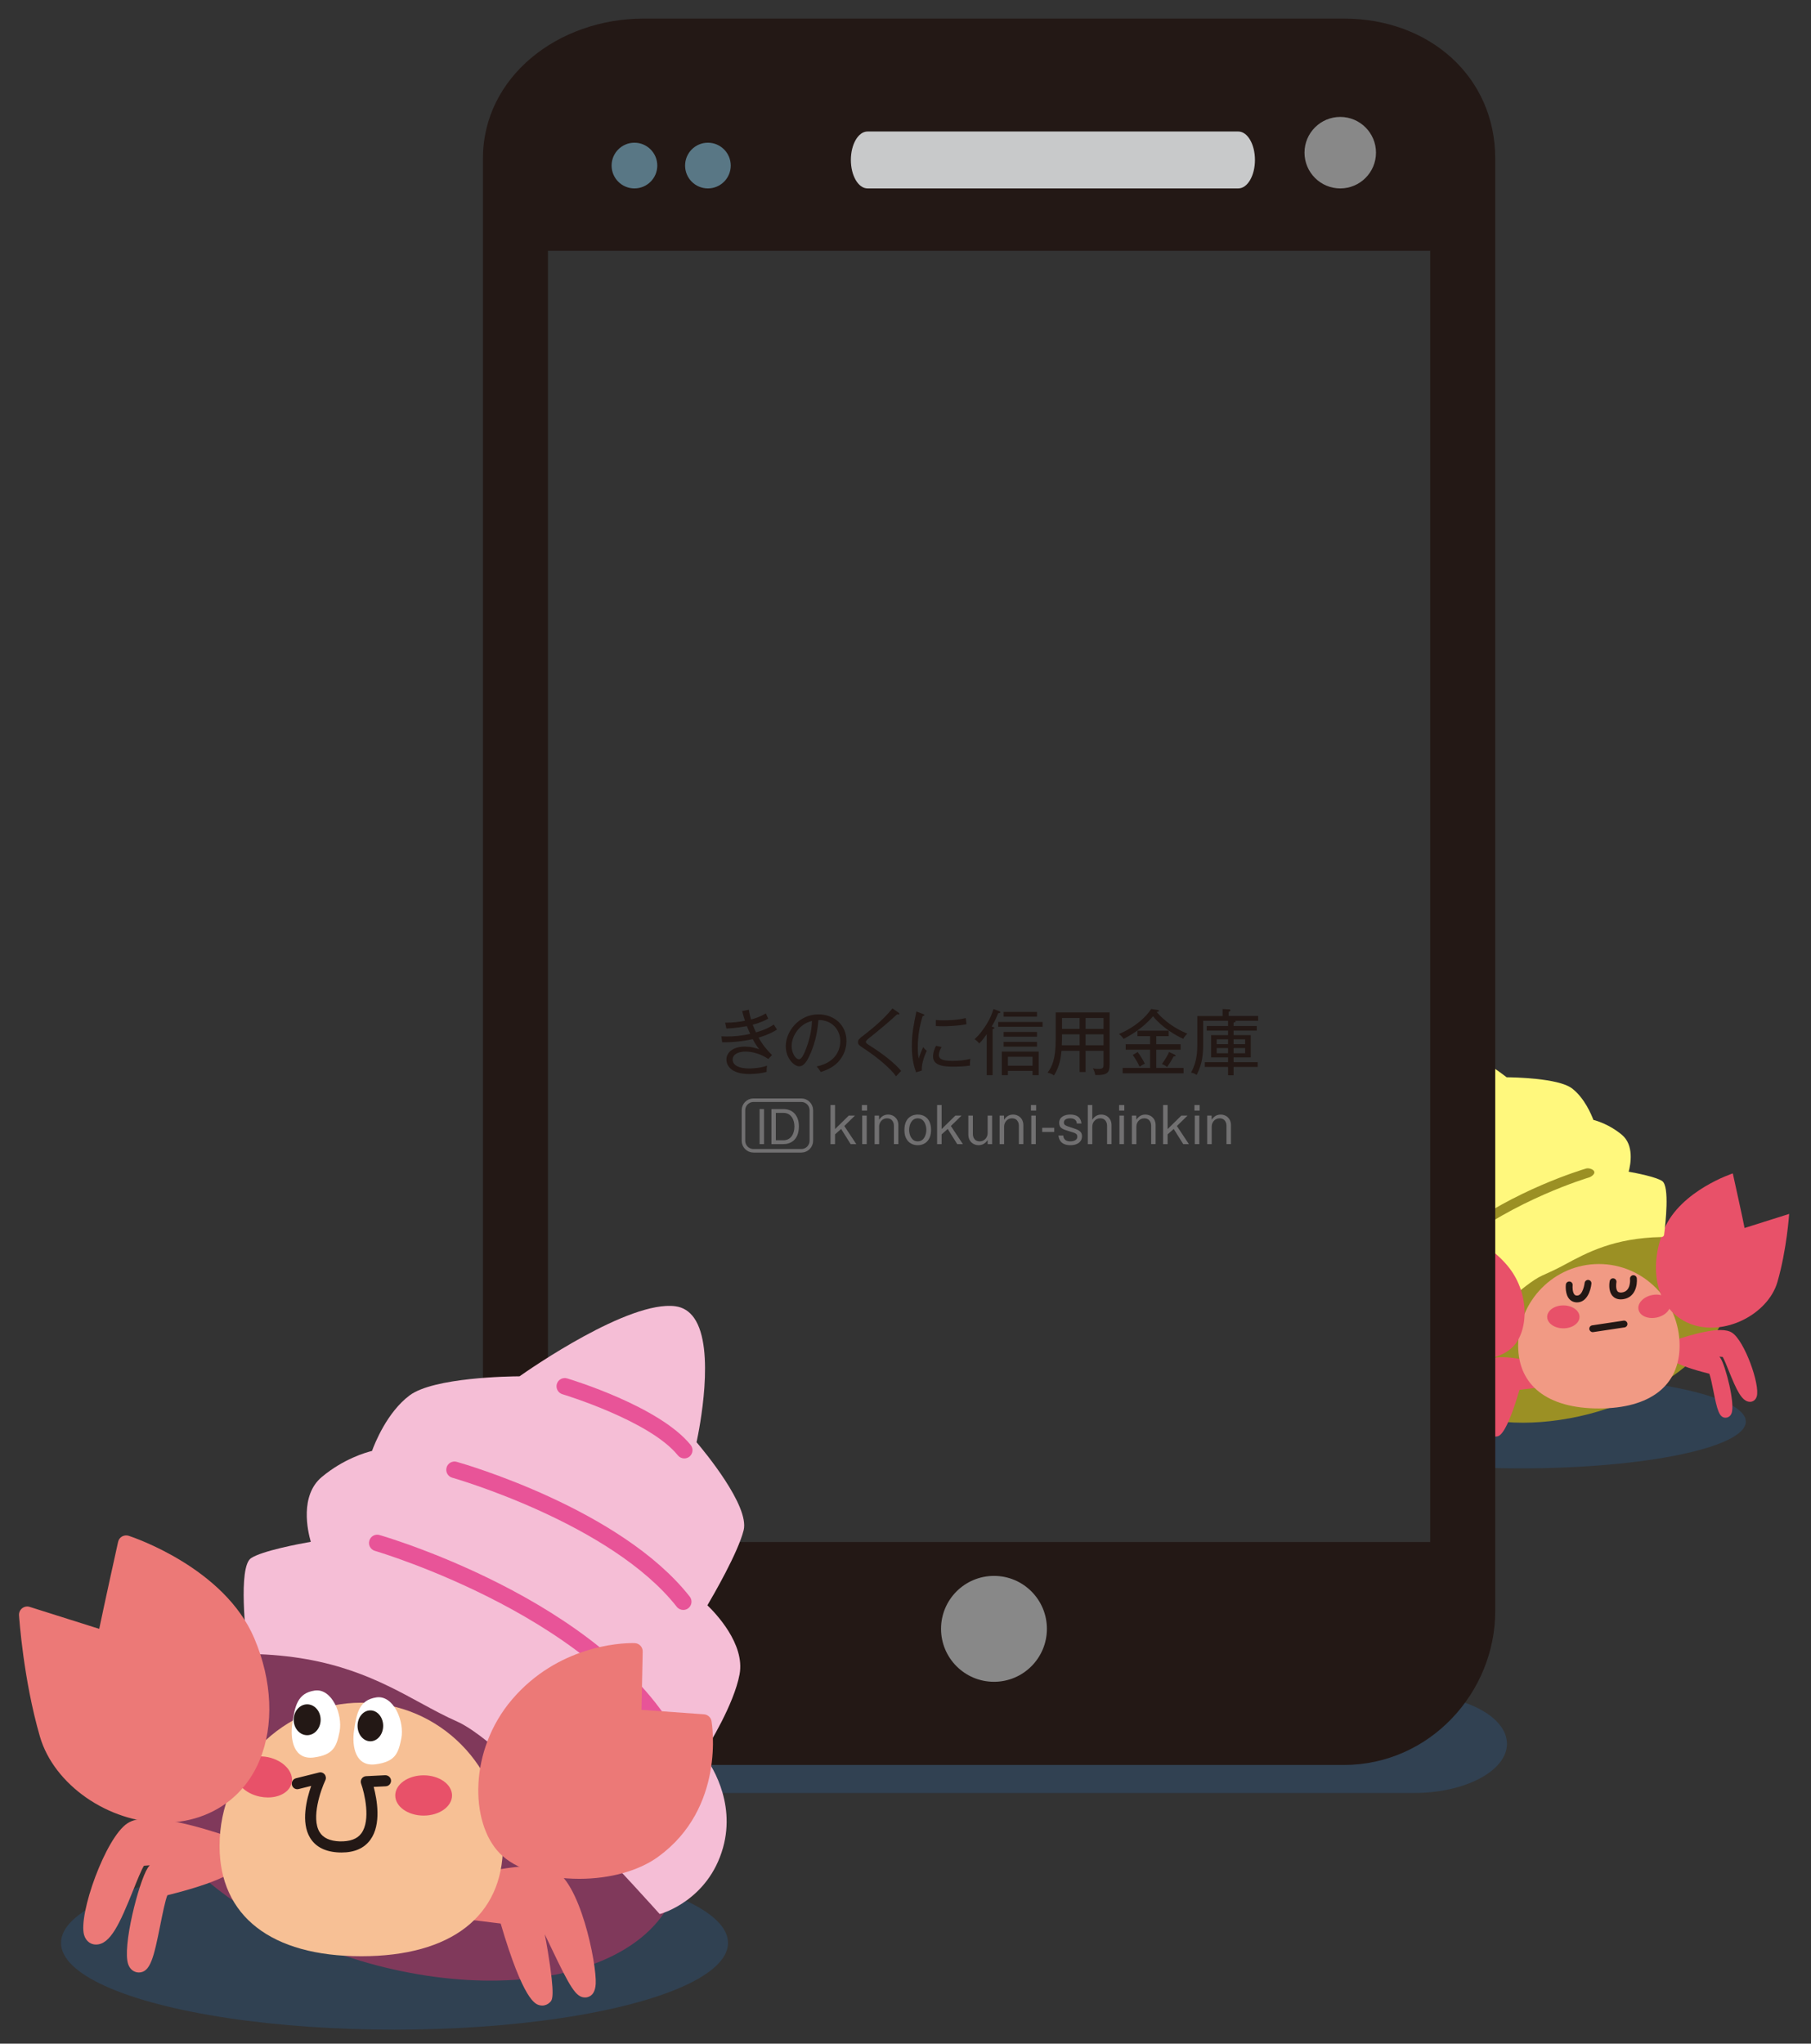<?xml version="1.0" encoding="utf-8"?>
<!-- Generator: Adobe Illustrator 16.0.0, SVG Export Plug-In . SVG Version: 6.00 Build 0)  -->
<!DOCTYPE svg PUBLIC "-//W3C//DTD SVG 1.1//EN" "http://www.w3.org/Graphics/SVG/1.1/DTD/svg11.dtd">
<svg version="1.1" id="レイヤー_1" xmlns="http://www.w3.org/2000/svg" xmlns:xlink="http://www.w3.org/1999/xlink" x="0px"
	 y="0px" width="195px" height="220px" viewBox="0 0 195 220" enable-background="new 0 0 195 220" xml:space="preserve">
<rect x="0" y="0" width="195" height="220" fill="#333333" stroke="none"/>
<ellipse opacity="0.4" fill="#2C557F" cx="42.48" cy="209.155" rx="35.911" ry="9.342"/>
<path opacity="0.4" fill="#2C557F" d="M163.723,147.991c-2.242,0-3.723,0.064-6.723,0.183v9.715c3,0.118,4.48,0.183,6.723,0.183
	c13.398,0,24.259-2.257,24.259-5.038C187.981,150.248,177.121,147.991,163.723,147.991z"/>
<path fill="#9B9024" d="M185.95,137.472c-1.065-3.575-5.456-5.798-11.459-5.798c-2.55,0-5.556,0.419-8.216,1.211
	c-3.47,1.035-6.275,2.631-9.275,4.58v14.515c2,0.759,4.395,1.176,6.988,1.176c2.549,0,5.428-0.419,8.088-1.21
	C181.223,149.22,187.516,142.726,185.95,137.472z"/>
<path fill="#E85169" d="M186.497,143.466c-0.297-0.193-0.711-0.288-1.262-0.288c-1.985,0-5.368,1.259-5.511,1.313l-0.557,0.209
	l0.295,0.517c0.004,0.007,0.009,0.012,0.013,0.019l-0.133,0.004l0.281,0.681c0.12,0.283,0.399,0.955,4.427,1.962
	c0.131,0.312,0.312,1.2,0.433,1.812c0.404,2.025,0.614,2.924,1.321,2.924l0.184-0.028c0.121-0.038,0.345-0.144,0.461-0.461
	c0.392-1.06-0.646-5.074-1.191-5.921c-0.027-0.042-0.065-0.1-0.127-0.164c0.145,0.01,0.273,0.02,0.359,0.028
	c0.152,0.247,0.435,0.943,0.646,1.468c0.841,2.094,1.415,3.366,2.299,3.366c0.268,0,0.598-0.154,0.726-0.587
	C189.529,149.071,187.852,144.345,186.497,143.466z"/>
<path fill="#E85169" d="M167.717,148.181c-0.166-0.354-0.49-0.618-0.965-0.781c-0.047-0.017-0.104-0.022-0.154-0.037
	c-0.991-0.82-3.506-1.263-4.816-1.263c-0.542,0-0.985,0.059-1.32,0.176c-1.706,0.594-2.752,5.83-2.682,7.041
	c0.027,0.474,0.203,0.749,0.525,0.82l0.128,0.015c0.561,0,0.917-0.62,2.078-3.055c0.12-0.252,0.257-0.538,0.396-0.826
	c-0.063,0.314-0.128,0.669-0.193,1.07c-0.452,2.779-0.274,2.96-0.13,3.101c0.133,0.134,0.302,0.204,0.477,0.204
	c0.056,0,0.115-0.007,0.172-0.022c0.244-0.061,0.978-0.252,2.377-5.006l3.777-0.465l-0.094-0.77L167.717,148.181z"/>
<path fill="#F19A84" d="M172.16,136.073c-4.792,0-8.691,3.94-8.691,8.784c0,4.298,3.169,6.763,8.691,6.763s8.69-2.465,8.69-6.763
	C180.851,140.014,176.952,136.073,172.16,136.073z"/>
<ellipse fill="#E85169" cx="168.334" cy="141.762" rx="1.741" ry="1.235"/>
<path fill="#E85169" d="M179.834,140.271c-0.135-0.659-1.023-1.048-1.955-0.856c-0.939,0.193-1.592,0.894-1.454,1.561
	c0.112,0.544,0.699,0.91,1.463,0.91c0.163,0,0.328-0.021,0.491-0.052c0.449-0.095,0.848-0.305,1.121-0.592
	C179.783,140.948,179.902,140.601,179.834,140.271z"/>
<path fill="#E85169" d="M187.845,132.195c-0.063-0.439-1.265-5.877-1.265-5.877s-5.624,1.834-7.395,6.004
	c-1.77,4.172-0.884,8.722,2.781,10.177c3.665,1.451,8.406-1.013,9.418-4.488c1.01-3.476,1.264-7.331,1.264-7.331L187.845,132.195z"
	/>
<path fill="#231815" d="M171.494,143.404c0.02,0,0.037,0,0.057-0.002l3.369-0.507c0.201-0.029,0.341-0.217,0.311-0.416
	c-0.029-0.203-0.223-0.342-0.418-0.311l-3.372,0.507c-0.199,0.027-0.339,0.215-0.309,0.415
	C171.16,143.273,171.316,143.404,171.494,143.404L171.494,143.404z"/>
<path fill="#231815" d="M174.518,139.879c0.072,0,0.146-0.007,0.227-0.016c1.347-0.171,1.57-1.55,1.499-2.256
	c-0.021-0.201-0.193-0.339-0.4-0.328c-0.202,0.021-0.351,0.2-0.332,0.401c0.006,0.055,0.114,1.33-0.858,1.453
	c-0.329,0.039-0.436-0.071-0.471-0.107c-0.218-0.233-0.17-0.796-0.135-0.975c0.04-0.195-0.091-0.392-0.289-0.43
	c-0.202-0.042-0.392,0.09-0.432,0.286c-0.021,0.109-0.195,1.064,0.316,1.617C173.798,139.692,174.071,139.879,174.518,139.879
	L174.518,139.879z"/>
<path fill="#231815" d="M169.809,140.203c1.062,0,1.473-1.266,1.548-2.016c0.021-0.199-0.126-0.381-0.33-0.402
	c-0.193-0.018-0.382,0.126-0.402,0.329c-0.001,0.013-0.169,1.356-0.815,1.356c-0.159,0-0.234-0.062-0.279-0.114
	c-0.222-0.243-0.216-0.815-0.197-0.996c0.022-0.203-0.124-0.383-0.325-0.406c-0.198-0.016-0.382,0.125-0.405,0.325
	c-0.012,0.104-0.1,1.036,0.377,1.567C169.19,140.079,169.477,140.203,169.809,140.203L169.809,140.203z"/>
<path fill="#9B9024" d="M166.927,121.653c-0.075-0.27-0.604-0.427-0.874-0.353c-0.272,0.078-4.053,1.346-9.053,3.771v1.188
	c5-2.587,9.26-3.965,9.328-3.984C166.596,122.199,167.002,121.919,166.927,121.653z"/>
<path fill="#FFF87D" d="M178.971,127.138c-0.667-0.444-2.795-0.858-3.604-1.002c0.207-0.771,0.612-2.854-0.734-3.977
	c-1.299-1.082-2.631-1.488-3.065-1.602c-0.195-0.521-0.954-2.376-2.317-3.399c-1.478-1.109-6.324-1.183-7.021-1.188
	c-0.431-0.304-2.229-1.829-5.229-2.981v32.228c3-3.097,7.203-7.087,9.043-7.896c0.747-0.332,1.6-0.725,2.37-1.145
	c2.511-1.362,5.413-2.909,10.483-3.004c0.129-0.005,0.266-0.102,0.283-0.227C179.332,131.722,179.798,127.688,178.971,127.138z"/>
<path fill="#E85169" d="M162.272,136.199c-1.612-1.887-3.272-2.687-5.272-3.027v13.108c3,0.291,4.847-0.207,5.936-1.331
	C164.604,143.223,164.736,139.082,162.272,136.199z"/>
<path fill="#9B9024" d="M171.666,126.136c-0.077-0.27-0.604-0.423-0.878-0.344c-0.432,0.124-7.788,2.337-13.788,6.909v1.341
	c6-4.847,13.964-7.247,14.072-7.279C171.34,126.684,171.744,126.404,171.666,126.136z"/>
<g opacity="0.4">
	<path fill="#2C557F" d="M162.264,187.723c0,2.912-4.5,5.294-10,5.294H61.748c-5.5,0-10-2.382-10-5.294s4.5-5.294,10-5.294h90.516
		C157.764,182.429,162.264,184.811,162.264,187.723z"/>
</g>
<path fill="#231815" d="M144.689,2H69.324C60.071,2,52,8.29,52,17.063V173.43c0,8.772,8.071,16.57,17.324,16.57h75.365
	c9.258,0,16.311-7.798,16.311-16.57V17.063C161,8.29,153.947,2,144.689,2z M154,166H59V27h95V166z"/>
<path fill="#888888" d="M112.725,175.344c0,3.146-2.549,5.702-5.695,5.702l0,0c-3.151,0-5.703-2.556-5.703-5.702l0,0
	c0-3.146,2.552-5.697,5.703-5.697l0,0C110.176,169.646,112.725,172.197,112.725,175.344L112.725,175.344z"/>
<path fill="#C8C9CA" d="M135.127,17.221c0,1.688-0.803,3.062-1.79,3.062H93.408c-0.988,0-1.791-1.375-1.791-3.062l0,0
	c0-1.691,0.803-3.065,1.791-3.065h39.929C134.324,14.155,135.127,15.529,135.127,17.221L135.127,17.221z"/>
<path fill="#597785" d="M70.773,17.825c0,1.357-1.104,2.458-2.461,2.458s-2.458-1.101-2.458-2.458c0-1.361,1.101-2.462,2.458-2.462
	S70.773,16.464,70.773,17.825z"/>
<path fill="#597785" d="M78.682,17.825c0,1.357-1.101,2.458-2.458,2.458c-1.36,0-2.457-1.101-2.457-2.458
	c0-1.361,1.097-2.462,2.457-2.462C77.581,15.363,78.682,16.464,78.682,17.825z"/>
<path fill="#888888" d="M148.16,16.433c0,2.125-1.725,3.851-3.847,3.851s-3.85-1.726-3.85-3.851c0-2.122,1.728-3.846,3.85-3.846
	S148.16,14.311,148.16,16.433z"/>
<path fill="#80395B" d="M67.797,188.685c-4.545-4.738-11.302-8.615-19.026-10.915c-4.666-1.392-9.496-2.127-13.966-2.127
	c-10.505,0-18.188,3.882-20.05,10.132c-2.735,9.187,8.069,20.544,24.091,25.317c4.663,1.391,9.491,2.125,13.96,2.125
	c10.505,0,18.19-3.884,20.054-10.134C74.197,198.593,72.398,193.479,67.797,188.685z"/>
<path fill="#EC7977" d="M26.141,198.604c-0.086-0.245-0.277-0.438-0.521-0.531c-0.252-0.095-6.187-2.305-9.675-2.305
	c-0.968,0-1.692,0.167-2.216,0.508c-2.375,1.542-5.321,9.84-4.674,12.029c0.227,0.759,0.805,1.029,1.274,1.029
	c1.552,0,2.56-2.23,4.035-5.908c0.369-0.921,0.862-2.148,1.135-2.576c0.149-0.016,0.376-0.032,0.629-0.05
	c-0.107,0.113-0.175,0.214-0.222,0.287c-0.957,1.489-2.779,8.532-2.093,10.391c0.206,0.558,0.595,0.748,0.81,0.813
	c0.084,0.026,0.232,0.048,0.318,0.048c1.246,0,1.613-1.576,2.324-5.136c0.215-1.068,0.527-2.63,0.757-3.178
	c7.071-1.769,7.561-2.943,7.771-3.448c0.111-0.271,0.083-0.577-0.073-0.822c-0.005-0.008-0.014-0.011-0.019-0.018
	c0.176-0.114,0.29-0.243,0.376-0.393C26.207,199.121,26.23,198.848,26.141,198.604z"/>
<path fill="#EC7977" d="M59.438,201.207c-0.588-0.204-1.368-0.308-2.318-0.308c-2.294,0-6.682,0.771-8.438,2.198
	c-0.097,0.027-0.196,0.052-0.288,0.083c-0.832,0.29-1.404,0.749-1.699,1.37c-0.059,0.125-0.086,0.263-0.085,0.395
	c-0.054,0.097-0.091,0.204-0.104,0.32c-0.06,0.488,0.286,0.931,0.771,0.989l6.633,0.816c2.455,8.347,3.745,8.679,4.175,8.79
	c0.101,0.027,0.2,0.04,0.3,0.04c0.309,0,0.601-0.124,0.836-0.358c0.251-0.25,0.566-0.563-0.228-5.442
	c-0.114-0.703-0.228-1.326-0.34-1.877c0.245,0.504,0.484,1.003,0.694,1.444c2.041,4.276,2.666,5.361,3.646,5.361
	c0.066,0,0.166-0.008,0.229-0.022c0.564-0.128,0.874-0.611,0.921-1.439C64.269,211.438,62.431,202.249,59.438,201.207z"/>
<path fill="#F5BED6" d="M75.002,155.256c0.279-1.292,2.056-10.053-0.258-13.366c-0.514-0.736-1.194-1.162-2.023-1.271
	c-4.986-0.661-15.678,6.766-16.777,7.541c-1.037,0.007-9.25,0.111-11.843,2.058c-2.434,1.825-3.759,5.191-4.044,5.976
	c-0.651,0.159-3.054,0.845-5.4,2.799c-2.399,1.998-1.529,5.823-1.192,6.984c-1.21,0.212-5.253,0.971-6.436,1.762
	c-1.415,0.941-0.542,8.536-0.354,10.046l0.031,0.259l0.261,0.004c8.936,0.171,13.943,2.891,18.361,5.297
	c1.35,0.734,2.624,1.424,3.936,2.002c5.423,2.387,21.479,20.379,21.641,20.562l0.125,0.135l0.177-0.048
	c0.052-0.015,5.063-1.44,6.644-7.087c1.424-5.081-1.446-9.192-2.139-10.083c0.608-0.96,3.314-5.352,3.92-8.578
	c0.617-3.284-2.639-6.645-3.463-7.434c0.619-1.051,3.3-5.669,3.902-8.082C80.726,162.115,75.793,156.187,75.002,155.256z"/>
<path fill="#E85498" d="M73.682,157.002c-0.26,0-0.516-0.113-0.693-0.331c-3.01-3.734-12.341-6.556-12.434-6.583
	c-0.468-0.142-0.734-0.636-0.596-1.107c0.142-0.469,0.635-0.735,1.105-0.595c0.404,0.12,9.953,3.011,13.307,7.172
	c0.308,0.382,0.246,0.94-0.136,1.25C74.073,156.938,73.875,157.002,73.682,157.002L73.682,157.002z"/>
<path fill="#E85498" d="M73.57,173.312c-0.264,0-0.523-0.117-0.7-0.34c-7.056-8.98-24.003-13.849-24.173-13.895
	c-0.471-0.132-0.745-0.622-0.613-1.095s0.621-0.75,1.096-0.613c0.718,0.201,17.672,5.067,25.088,14.507
	c0.301,0.386,0.234,0.942-0.149,1.247C73.955,173.251,73.761,173.312,73.57,173.312L73.57,173.312z"/>
<path fill="#E85498" d="M73.126,190.063c-0.343,0-0.665-0.197-0.813-0.528c-6.672-15.089-31.689-22.511-31.943-22.583
	c-0.472-0.136-0.742-0.628-0.602-1.099c0.133-0.472,0.619-0.746,1.098-0.606c1.061,0.308,26.07,7.731,33.072,23.572
	c0.197,0.448-0.008,0.971-0.453,1.168C73.366,190.041,73.244,190.063,73.126,190.063L73.126,190.063z"/>
<path fill="#F7C095" d="M38.898,183.297c-8.414,0-15.256,6.918-15.256,15.421c0,7.544,5.559,11.872,15.256,11.872
	c9.695,0,15.255-4.328,15.255-11.872C54.153,190.215,47.311,183.297,38.898,183.297z"/>
<path fill="#EC7977" d="M76.614,185.284c-0.069-0.404-0.404-0.708-0.812-0.737l-6.731-0.484l0.132-6.273
	c0.009-0.482-0.365-0.88-0.844-0.906l-0.267-0.005c-1.298,0-8.017,0.293-12.95,6.063c-4.663,5.458-4.557,13.24-1.347,16.554
	c1.673,1.728,4.883,2.759,8.587,2.759c3.317,0,6.412-0.864,8.489-2.373C78.114,194.622,76.678,185.661,76.614,185.284z"/>
<path fill="#FFFFFF" d="M33.881,181.99c-1.846,0.275-2.124,1.661-2.4,3.509c-0.277,1.846,0.184,3.969,2.309,3.694
	c2.123-0.278,2.453-1.19,2.771-2.772C36.929,184.574,35.728,181.711,33.881,181.99z"/>
<path fill="#FFFFFF" d="M40.529,182.727c-1.847,0.278-2.123,1.663-2.4,3.51c-0.277,1.848,0.185,3.972,2.309,3.692
	c2.124-0.274,2.454-1.186,2.771-2.768C43.578,185.313,42.377,182.451,40.529,182.727z"/>
<ellipse fill="#231815" cx="33.074" cy="185.134" rx="1.451" ry="1.662"/>
<ellipse fill="#231815" cx="39.879" cy="185.787" rx="1.379" ry="1.663"/>
<path fill="#231815" d="M36.783,199.423c-0.082,0-0.164-0.002-0.25-0.003c-1.485-0.058-2.543-0.588-3.146-1.581
	c-1.002-1.647-0.383-4.148,0.12-5.583l-1.347,0.334c-0.324,0.086-0.645-0.113-0.723-0.433c-0.081-0.321,0.113-0.646,0.434-0.726
	l2.476-0.618c0.226-0.059,0.46,0.02,0.606,0.199c0.146,0.178,0.178,0.426,0.079,0.635c-0.487,1.034-1.548,4.054-0.622,5.574
	c0.388,0.634,1.096,0.962,2.168,1.004c1.098,0.021,1.875-0.242,2.334-0.87c1.037-1.415,0.332-4.342-0.03-5.35
	c-0.063-0.178-0.038-0.375,0.065-0.533c0.105-0.157,0.279-0.254,0.467-0.265l2.064-0.104c0.317-0.004,0.61,0.237,0.627,0.565
	c0.016,0.331-0.237,0.612-0.566,0.628l-1.303,0.064c0.354,1.318,0.857,4.037-0.361,5.699
	C39.213,198.967,38.173,199.423,36.783,199.423L36.783,199.423z"/>
<ellipse fill="#E85169" cx="45.615" cy="193.282" rx="3.057" ry="2.168"/>
<path fill="#E85169" d="M28.857,189.161c-1.633-0.336-3.191,0.352-3.431,1.506c-0.12,0.578,0.086,1.184,0.584,1.706
	c0.48,0.505,1.181,0.873,1.97,1.035c0.286,0.058,0.577,0.089,0.861,0.089c1.34,0,2.373-0.641,2.57-1.593
	C31.654,190.734,30.506,189.502,28.857,189.161z"/>
<path fill="#EC7977" d="M27.383,176.368c-3.229-7.608-13.106-10.901-13.525-11.038c-0.236-0.077-0.496-0.049-0.715,0.072
	c-0.219,0.125-0.373,0.336-0.426,0.581c-0.18,0.812-1.516,6.862-2.032,9.364l-7.485-2.363c-0.28-0.091-0.586-0.031-0.814,0.146
	c-0.23,0.183-0.357,0.466-0.338,0.757c0.02,0.279,0.47,6.935,2.252,13.061c1.512,5.191,7.378,9.264,13.354,9.264
	c1.536,0,3.002-0.274,4.354-0.81c2.728-1.082,4.781-3.119,5.941-5.895C29.528,185.729,29.32,180.94,27.383,176.368z"/>
<g>
	<path fill="#231815" d="M81.681,111.696c0.426,0.773,0.867,1.3,1.447,1.88l-0.402,0.426c-1.16-0.797-2.267-0.797-2.476-0.797
		c-0.657,0-1.361,0.239-1.361,0.866c0,0.619,0.704,0.951,1.764,0.951c0.078,0,1.129,0,1.942-0.302
		c-0.046,0.31-0.054,0.38-0.046,0.666c-0.805,0.231-1.687,0.231-1.896,0.231c-2.003,0-2.437-0.982-2.437-1.555
		c0-0.781,0.735-1.393,1.98-1.393c0.635,0,1.052,0.124,1.547,0.278c-0.263-0.355-0.425-0.572-0.688-1.083
		c-1.191,0.264-2.468,0.364-3.295,0.333l-0.085-0.635c0.14,0.008,0.317,0.016,0.581,0.016c0.843,0,1.694-0.093,2.522-0.278
		c-0.193-0.418-0.287-0.665-0.356-0.836c-0.232,0.039-1.191,0.217-2.205,0.264l-0.139-0.635c0.843,0.008,1.586-0.101,2.135-0.201
		c-0.116-0.355-0.209-0.688-0.302-1.052l0.72-0.14c0.046,0.31,0.108,0.619,0.232,1.045c0.302-0.07,0.897-0.24,1.602-0.65
		c0.062,0.132,0.208,0.472,0.255,0.564c-0.704,0.402-1.532,0.619-1.671,0.65c0.178,0.464,0.294,0.704,0.356,0.828
		c1.114-0.325,1.594-0.635,1.911-0.844c0.101,0.162,0.232,0.363,0.348,0.542C82.88,111.348,81.875,111.642,81.681,111.696z"/>
	<path fill="#231815" d="M90.223,114.35c-0.619,0.65-1.478,0.929-1.849,1.053c-0.225-0.364-0.333-0.48-0.441-0.596
		c2.305-0.488,2.545-2.097,2.545-2.724c0-1.284-0.959-2.298-2.352-2.274c-0.101,1.137-0.294,2.282-0.843,3.566
		c-0.425,1.006-0.797,1.416-1.222,1.416c-0.573,0-1.455-0.897-1.455-2.166c0-1.609,1.431-3.428,3.512-3.428
		c1.656,0,3.025,1.106,3.025,2.87C91.143,112.864,90.849,113.692,90.223,114.35z M85.24,112.586c0,0.836,0.457,1.446,0.789,1.446
		c0.325,0,0.611-0.734,0.797-1.222c0.542-1.463,0.588-2.507,0.604-2.901C86.122,110.195,85.24,111.495,85.24,112.586z"/>
	<path fill="#231815" d="M96.481,115.866c-0.549-0.805-1.957-1.988-3.195-2.816c-0.851-0.564-0.897-0.596-0.897-0.882
		c0-0.255,0.108-0.34,0.805-0.874c0.371-0.294,1.872-1.446,2.901-2.738l0.619,0.433c0.077,0.055,0.124,0.085,0.124,0.147
		c0,0.038-0.039,0.077-0.108,0.077c-0.031,0-0.085-0.016-0.131-0.023c-0.511,0.495-1.958,1.726-3.017,2.561
		c-0.116,0.086-0.348,0.279-0.348,0.402c0,0.132,0.046,0.163,0.464,0.434c1.432,0.913,2.615,1.841,3.334,2.7
		C96.876,115.433,96.66,115.681,96.481,115.866z"/>
	<path fill="#231815" d="M99.251,115.247l-0.611,0.186c-0.186-0.519-0.457-1.33-0.457-2.801c0-1.354,0.186-2.274,0.488-3.744
		l0.696,0.264c0.124,0.046,0.162,0.077,0.162,0.115c0,0.086-0.093,0.094-0.178,0.108c-0.356,1.099-0.526,2.244-0.526,3.396
		c0,0.596,0.046,0.89,0.093,1.191c0.108-0.348,0.348-0.967,0.495-1.245c0.101,0.154,0.186,0.263,0.379,0.395
		C99.638,113.444,99.213,114.396,99.251,115.247z M104.435,114.713c-0.518,0.086-1.261,0.116-1.795,0.116
		c-0.959,0-2.174-0.093-2.174-1.091c0-0.479,0.193-0.905,0.317-1.152l0.604,0.124c-0.101,0.17-0.294,0.503-0.294,0.874
		c0,0.495,0.564,0.619,1.5,0.619c0.735,0,1.331-0.078,1.888-0.217C104.442,114.265,104.435,114.427,104.435,114.713z
		 M101.534,110.474c-0.356,0-0.588-0.016-0.774-0.022v-0.65c0.201,0.023,0.418,0.039,0.782,0.039c0.58,0,1.57-0.023,2.444-0.248
		c0.008,0.062,0.062,0.464,0.085,0.665C102.973,110.474,101.773,110.474,101.534,110.474z"/>
	<path fill="#231815" d="M107.483,109.065c-0.17,0.426-0.387,0.921-0.704,1.447l0.116,0.031c0.116,0.03,0.178,0.054,0.178,0.115
		c0,0.07-0.093,0.101-0.193,0.132v4.951h-0.634v-4.409c-0.201,0.286-0.472,0.673-0.805,0.998c-0.155-0.194-0.31-0.333-0.503-0.457
		c0.511-0.464,0.897-0.975,1.292-1.609c0.402-0.642,0.572-1.121,0.743-1.64l0.611,0.225c0.039,0.016,0.124,0.046,0.124,0.115
		C107.707,109.065,107.583,109.065,107.483,109.065z M107.483,110.536v-0.519h4.781v0.519H107.483z M111.181,115.742v-0.464h-2.653
		v0.464h-0.658v-2.537h3.969v2.537H111.181z M108.063,109.445v-0.511h3.597v0.511H108.063z M108.063,111.604v-0.511h3.597v0.511
		H108.063z M108.063,112.671v-0.511h3.597v0.511H108.063z M111.181,113.762h-2.653v0.967h2.653V113.762z"/>
	<path fill="#231815" d="M116.89,115.402h-0.642v-2.282h-1.95c-0.085,0.796-0.186,1.64-0.812,2.661
		c-0.132-0.108-0.255-0.209-0.688-0.31c0.472-0.627,0.874-1.424,0.874-3.605v-2.878h5.802v5.663c0,0.773-0.193,1.122-1.547,1.075
		c-0.031-0.255-0.116-0.495-0.255-0.72c0.155,0.031,0.325,0.062,0.611,0.062c0.542,0,0.542-0.17,0.542-0.534v-1.415h-1.934V115.402z
		 M116.248,111.348h-1.896v0.441c0,0.232-0.008,0.503-0.023,0.735h1.918V111.348z M116.248,109.584h-1.896v1.176h1.896V109.584z
		 M116.89,110.76h1.934v-1.176h-1.934V110.76z M116.89,112.524h1.934v-1.177h-1.934V112.524z"/>
	<path fill="#231815" d="M127.404,111.828c-0.89-0.395-2.329-1.27-3.25-2.43c-1.16,1.377-2.615,2.15-3.156,2.438
		c-0.062-0.086-0.255-0.341-0.51-0.526c1.794-0.759,2.924-1.856,3.466-2.692l0.688,0.101c0.077,0.008,0.139,0.047,0.139,0.093
		c0,0.093-0.139,0.116-0.248,0.124c0.835,0.975,2.003,1.803,3.311,2.336C127.783,111.333,127.527,111.588,127.404,111.828z
		 M120.882,115.541v-0.58h2.955v-1.957h-2.63v-0.588h2.63v-0.875h-1.362v-0.588h3.365v0.588h-1.338v0.875h2.623v0.588h-2.623v1.957
		h2.94v0.58H120.882z M122.708,114.829c-0.201-0.464-0.534-0.982-0.743-1.261l0.534-0.317c0.24,0.31,0.604,0.905,0.773,1.254
		C123.041,114.612,123.01,114.628,122.708,114.829z M126.367,113.723c-0.078,0.163-0.201,0.402-0.696,1.146
		c-0.108-0.085-0.255-0.201-0.557-0.333c0.325-0.448,0.619-0.928,0.766-1.284l0.588,0.271c0.077,0.039,0.116,0.07,0.116,0.116
		C126.583,113.73,126.437,113.73,126.367,113.723z"/>
	<path fill="#231815" d="M132.989,109.886c0.039,0.016,0.054,0.039,0.054,0.069c0,0.07-0.077,0.094-0.216,0.124v0.372h2.499v0.494
		h-2.499v0.488h1.849v2.397h-1.849v0.511h2.599v0.519h-2.599v0.897h-0.596v-0.897h-2.507v-0.519h2.507v-0.511h-1.826v-2.397h1.826
		v-0.488h-2.298v-0.494h2.298v-0.565h-2.677v2.337c0,1.276-0.078,2.274-0.704,3.496c-0.225-0.154-0.356-0.201-0.604-0.255
		c0.681-1.215,0.673-2.391,0.673-3.164v-2.925h2.724v-0.75l0.665,0.031c0.07,0,0.178,0.008,0.178,0.108
		c0,0.093-0.093,0.131-0.186,0.17v0.44h3.172v0.511H132.989z M132.231,111.882h-1.223v0.519h1.223V111.882z M132.231,112.826h-1.223
		v0.557h1.223V112.826z M134.072,111.882h-1.245v0.519h1.245V111.882z M134.072,112.826h-1.245v0.557h1.245V112.826z"/>
</g>
<g>
	<g>
		<path fill="#717071" d="M89.913,118.957v2.59l1.479-1.453h0.667l-1.148,1.122l1.292,1.949h-0.609l-1.025-1.634l-0.657,0.587v1.047
			h-0.486v-4.208H89.913z"/>
		<path fill="#717071" d="M93.363,119.555h-0.561v-0.598h0.561V119.555z M93.325,123.165h-0.486v-3.071h0.486V123.165z"/>
		<path fill="#717071" d="M94.649,120.094l0.011,0.449c0.106-0.155,0.379-0.561,0.972-0.561c0.523,0,1.1,0.363,1.1,1.147v2.035
			h-0.48v-2.003c0-0.128-0.053-0.774-0.753-0.774c-0.513,0-0.838,0.449-0.838,0.882v1.896h-0.486v-3.071H94.649z"/>
		<path fill="#717071" d="M100.251,121.632c0,1.239-0.769,1.65-1.432,1.65c-0.78,0-1.437-0.528-1.437-1.623
			c0-1.453,0.961-1.677,1.437-1.677C99.477,119.982,100.251,120.383,100.251,121.632z M97.891,121.632
			c0,0.513,0.24,1.239,0.929,1.239s0.924-0.736,0.924-1.239c0-0.507-0.235-1.244-0.924-1.244S97.891,121.119,97.891,121.632z"/>
		<path fill="#717071" d="M101.389,118.957v2.59l1.479-1.453h0.667l-1.148,1.122l1.292,1.949h-0.609l-1.025-1.634l-0.657,0.587
			v1.047h-0.486v-4.208H101.389z"/>
		<path fill="#717071" d="M104.753,120.094v2.003c0,0.128,0.053,0.774,0.748,0.774c0.513,0,0.844-0.448,0.844-0.881v-1.896h0.48
			v3.071h-0.475l-0.005-0.448c-0.107,0.154-0.384,0.565-0.978,0.565c-0.523,0-1.1-0.368-1.1-1.153v-2.035H104.753z"/>
		<path fill="#717071" d="M108.106,120.094l0.011,0.449c0.106-0.155,0.379-0.561,0.972-0.561c0.523,0,1.1,0.363,1.1,1.147v2.035
			h-0.48v-2.003c0-0.128-0.053-0.774-0.753-0.774c-0.513,0-0.838,0.449-0.838,0.882v1.896h-0.486v-3.071H108.106z"/>
		<path fill="#717071" d="M111.567,119.555h-0.561v-0.598h0.561V119.555z M111.529,123.165h-0.486v-3.071h0.486V123.165z"/>
		<path fill="#717071" d="M113.516,121.856h-1.298v-0.448h1.298V121.856z"/>
		<path fill="#717071" d="M114.482,122.241c0.042,0.571,0.528,0.63,0.742,0.63c0.102,0,0.774,0,0.774-0.502
			c0-0.325-0.182-0.385-0.823-0.576c-0.748-0.225-1.126-0.337-1.126-0.925c0-0.694,0.705-0.886,1.169-0.886
			c1.105,0,1.191,0.684,1.228,0.966h-0.502c-0.016-0.544-0.566-0.561-0.705-0.561c-0.449,0-0.684,0.188-0.684,0.433
			c0,0.262,0.075,0.342,0.881,0.588c0.689,0.214,1.068,0.374,1.068,0.907c0,0.694-0.62,0.967-1.229,0.967
			c-1.148,0-1.266-0.747-1.303-1.041H114.482z"/>
		<path fill="#717071" d="M117.612,118.957v1.586c0.106-0.155,0.379-0.561,0.972-0.561c0.523,0,1.1,0.363,1.1,1.147v2.035h-0.48
			v-2.003c0-0.128-0.053-0.774-0.753-0.774c-0.513,0-0.838,0.449-0.838,0.882v1.896h-0.486v-4.208H117.612z"/>
		<path fill="#717071" d="M121.062,119.555H120.5v-0.598h0.561V119.555z M121.024,123.165h-0.486v-3.071h0.486V123.165z"/>
		<path fill="#717071" d="M122.348,120.094l0.011,0.449c0.106-0.155,0.379-0.561,0.972-0.561c0.523,0,1.1,0.363,1.1,1.147v2.035
			h-0.48v-2.003c0-0.128-0.053-0.774-0.753-0.774c-0.513,0-0.838,0.449-0.838,0.882v1.896h-0.486v-3.071H122.348z"/>
		<path fill="#717071" d="M125.723,118.957v2.59l1.479-1.453h0.668l-1.148,1.122l1.292,1.949h-0.609l-1.025-1.634l-0.657,0.587
			v1.047h-0.486v-4.208H125.723z"/>
		<path fill="#717071" d="M129.173,119.555h-0.561v-0.598h0.561V119.555z M129.135,123.165h-0.486v-3.071h0.486V123.165z"/>
		<path fill="#717071" d="M130.459,120.094l0.011,0.449c0.106-0.155,0.379-0.561,0.972-0.561c0.523,0,1.1,0.363,1.1,1.147v2.035
			h-0.48v-2.003c0-0.128-0.053-0.774-0.753-0.774c-0.513,0-0.838,0.449-0.838,0.882v1.896h-0.486v-3.071H130.459z"/>
	</g>
	<g>
		<path fill="#717071" d="M82.265,123.165h-0.474v-3.775h0.474V123.165z"/>
		<path fill="#717071" d="M84.357,119.39c0.939,0,1.663,0.632,1.663,1.858c0,1.562-0.992,1.917-1.663,1.917h-1.293v-3.775H84.357z
			 M83.538,119.802v2.951h0.814c0.781,0,1.188-0.656,1.188-1.49c0-0.704-0.34-1.461-1.188-1.461H83.538z"/>
	</g>
	<g>
		<path fill="none" stroke="#717071" stroke-width="0.381" stroke-miterlimit="10" d="M87.361,122.806
			c0,0.594-0.485,1.079-1.079,1.079h-5.151c-0.593,0-1.079-0.485-1.079-1.079v-3.291c0-0.594,0.485-1.079,1.079-1.079h5.151
			c0.593,0,1.079,0.485,1.079,1.079V122.806z"/>
	</g>
</g>
</svg>
